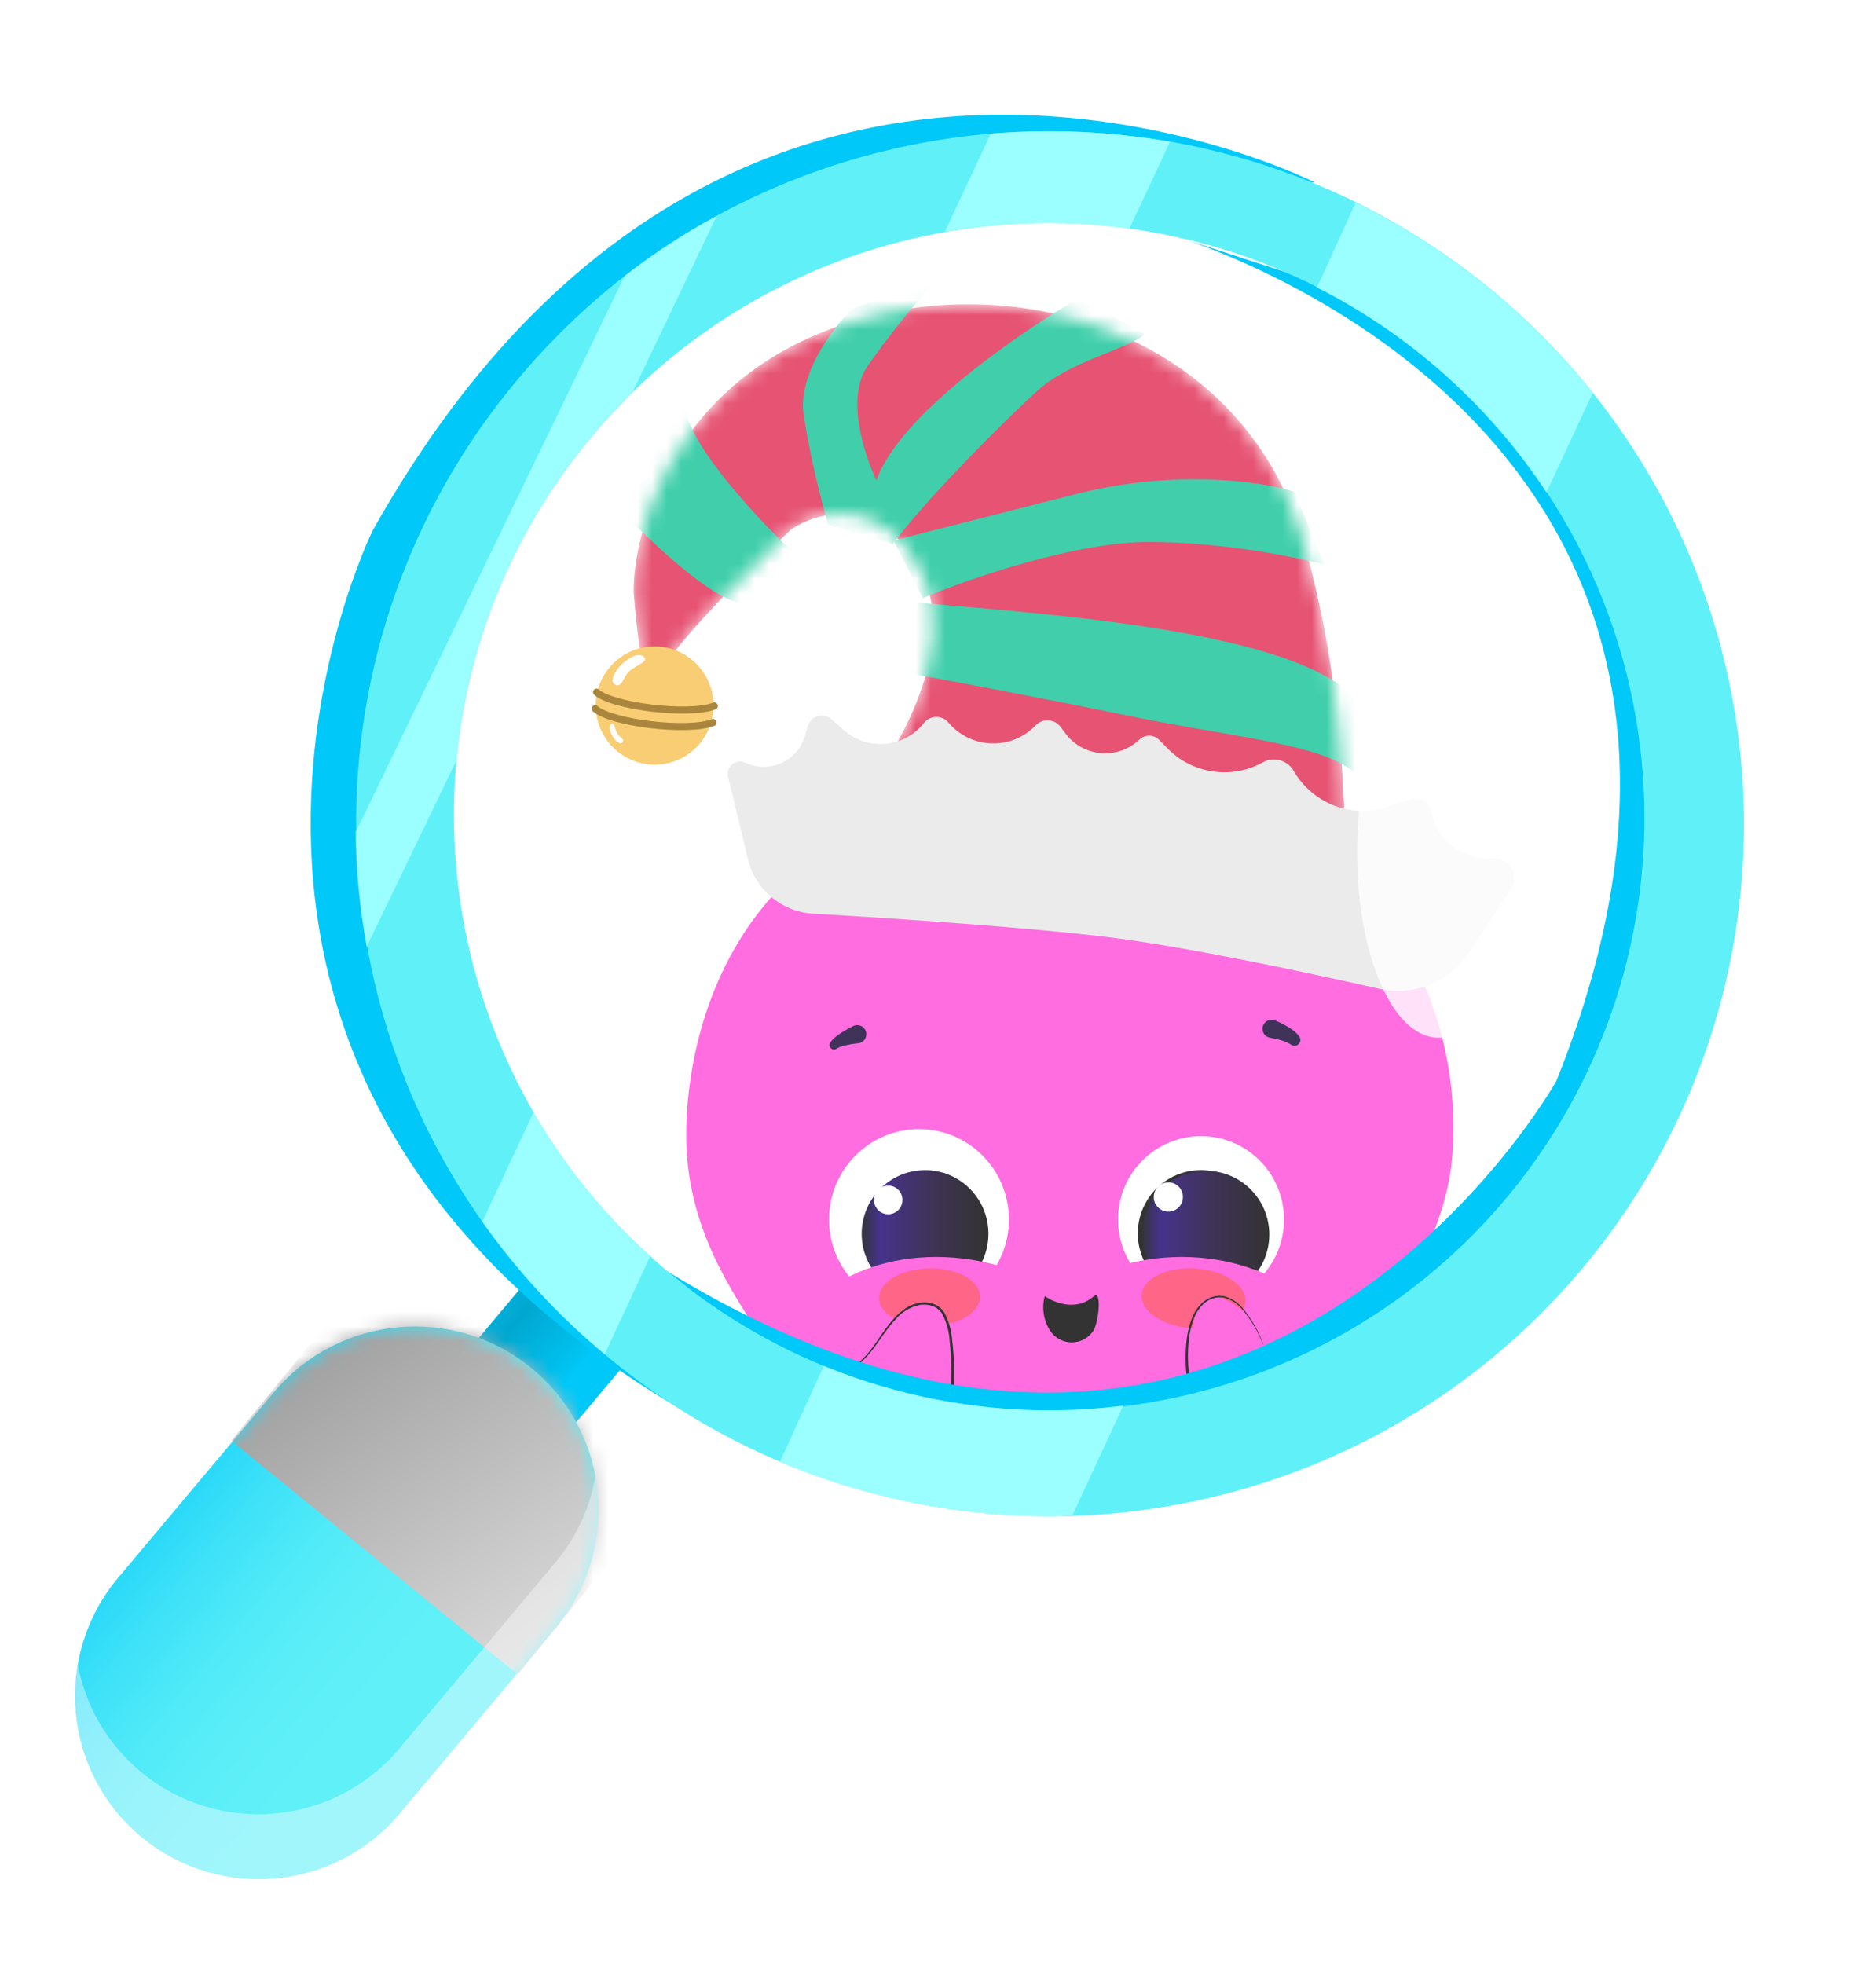 <svg xmlns="http://www.w3.org/2000/svg" fill="none" viewBox="0 0 128 134" height="134" width="128">
<g clip-path="url(#clip0_629_5121)">
<path fill="#FF48D8" d="M92.405 94.707C93.157 91.143 98.416 86.05 99.077 79.046C99.938 69.865 95.313 53.556 72.733 53.556C50.153 53.556 46.821 70.398 46.821 77.426C46.821 86.823 53.692 91.71 53.368 95.057C58.953 99.487 80.148 104.644 92.405 94.707Z"></path>
<path fill="#FF48D8" d="M78.814 99.447C78.814 99.447 78.383 103.258 77.737 105.497C77.091 107.736 76.309 111.479 72.445 111.479C68.582 111.479 67.69 107.215 67.423 105.661C67.135 104.004 66.705 99.029 66.705 99.029C66.705 99.029 72.654 93.644 78.814 99.447Z"></path>
<path fill="white" d="M62.702 89.363C66.092 89.363 68.84 86.603 68.84 83.198C68.84 79.793 66.092 77.032 62.702 77.032C59.312 77.032 56.564 79.793 56.564 83.198C56.564 86.603 59.312 89.363 62.702 89.363Z"></path>
<path fill="url(#paint0_linear_629_5121)" d="M63.117 88.517C65.505 88.517 67.442 86.572 67.442 84.173C67.442 81.774 65.505 79.829 63.117 79.829C60.729 79.829 58.793 81.774 58.793 84.173C58.793 86.572 60.729 88.517 63.117 88.517Z"></path>
<path fill="white" d="M60.6 82.841C61.138 82.841 61.574 82.404 61.574 81.864C61.574 81.323 61.138 80.886 60.6 80.886C60.063 80.886 59.627 81.323 59.627 81.864C59.627 82.404 60.063 82.841 60.6 82.841Z"></path>
<path fill="white" d="M81.946 88.885C85.073 88.885 87.608 86.339 87.608 83.198C87.608 80.057 85.073 77.511 81.946 77.511C78.819 77.511 76.284 80.057 76.284 83.198C76.284 86.339 78.819 88.885 81.946 88.885Z"></path>
<path fill="url(#paint1_linear_629_5121)" d="M81.934 88.468C84.309 88.468 86.234 86.534 86.234 84.149C86.234 81.763 84.309 79.829 81.934 79.829C79.559 79.829 77.634 81.763 77.634 84.149C77.634 86.534 79.559 88.468 81.934 88.468Z"></path>
<path fill="url(#paint2_linear_629_5121)" d="M82.276 88.57C84.666 88.57 86.604 86.624 86.604 84.223C86.604 81.822 84.666 79.876 82.276 79.876C79.886 79.876 77.948 81.822 77.948 84.223C77.948 86.624 79.886 88.57 82.276 88.57Z"></path>
<path fill="white" d="M79.717 82.662C80.266 82.662 80.712 82.215 80.712 81.663C80.712 81.111 80.266 80.664 79.717 80.664C79.168 80.664 78.722 81.111 78.722 81.663C78.722 82.215 79.168 82.662 79.717 82.662Z"></path>
<path fill="#FF48D8" d="M75.638 92.288C75.638 94.646 70.371 94.299 63.875 94.299C57.38 94.299 53.465 94.646 53.465 92.288C53.465 89.93 57.377 85.751 63.875 85.751C70.374 85.751 75.638 89.933 75.638 92.288Z"></path>
<path fill="#FF48D8" d="M91.55 92.288C91.55 94.646 87.135 94.299 80.633 94.299C74.131 94.299 69.37 94.646 69.37 92.288C69.37 89.93 74.134 85.751 80.633 85.751C87.132 85.751 91.55 89.933 91.55 92.288Z"></path>
<g filter="url(#filter0_f_629_5121)">
<ellipse fill="#FF3E68" transform="matrix(0.067 -0.998 0.998 0.067 77.761 90.369)" ry="3.547" rx="2.036" cy="3.547" cx="2.036"></ellipse>
</g>
<g filter="url(#filter1_f_629_5121)">
<ellipse fill="#FF3E68" transform="matrix(-0.019 -1 1 -0.019 60.016 90.551)" ry="3.443" rx="1.976" cy="3.443" cx="1.976"></ellipse>
</g>
<path fill="#100030" d="M87.001 69.615C87.15 69.679 87.274 69.737 87.411 69.804L87.802 70.014C87.938 70.093 88.069 70.178 88.196 70.27C88.349 70.376 88.485 70.504 88.599 70.651C88.675 70.723 88.719 70.822 88.724 70.926C88.729 71.03 88.693 71.132 88.624 71.211C88.556 71.29 88.46 71.338 88.356 71.348C88.253 71.357 88.15 71.326 88.069 71.26L87.969 71.199C87.892 71.154 87.812 71.114 87.729 71.081C87.626 71.041 87.511 71.001 87.392 70.968C87.274 70.934 87.153 70.901 87.028 70.873C86.904 70.846 86.774 70.819 86.662 70.8C86.582 70.788 86.505 70.761 86.436 70.719C86.367 70.678 86.307 70.623 86.259 70.558C86.211 70.493 86.176 70.42 86.156 70.341C86.137 70.263 86.133 70.181 86.145 70.101C86.156 70.021 86.184 69.944 86.225 69.875C86.266 69.805 86.321 69.745 86.385 69.697C86.45 69.648 86.523 69.614 86.602 69.594C86.68 69.574 86.761 69.57 86.841 69.582C86.889 69.589 86.937 69.602 86.983 69.621L87.001 69.615Z"></path>
<path fill="#100030" d="M58.532 71.181C58.42 71.181 58.283 71.208 58.159 71.226C58.035 71.245 57.907 71.269 57.783 71.296C57.664 71.319 57.546 71.35 57.431 71.388C57.335 71.416 57.241 71.454 57.152 71.5L57.08 71.543C57.019 71.588 56.944 71.608 56.869 71.6C56.794 71.592 56.725 71.557 56.675 71.501C56.625 71.445 56.597 71.372 56.597 71.296C56.597 71.221 56.626 71.148 56.676 71.092C56.78 70.951 56.904 70.825 57.043 70.718C57.163 70.621 57.289 70.532 57.419 70.45C57.547 70.367 57.671 70.291 57.801 70.218C57.932 70.145 58.053 70.078 58.199 70.011L58.226 69.996C58.375 69.925 58.546 69.917 58.701 69.974C58.856 70.03 58.982 70.146 59.052 70.296C59.122 70.445 59.13 70.617 59.074 70.773C59.018 70.928 58.903 71.055 58.753 71.126C58.683 71.157 58.608 71.175 58.532 71.181V71.181Z"></path>
<path fill="#FF48D8" d="M53.365 95.057C58.823 94.204 59.863 89.534 62.959 88.964C66.056 88.395 67.111 99.111 61.425 102.809C54.487 107.321 53.365 95.057 53.365 95.057Z"></path>
<path fill="#FF48D8" d="M92.405 94.707C87.653 94.033 85.676 88.949 82.983 88.48C80.29 88.011 80.603 97.844 85.058 101.883C89.512 105.923 92.405 94.707 92.405 94.707Z"></path>
<path fill="black" d="M55.377 95.081C56.535 94.51 57.616 93.794 58.594 92.949C59.601 92.12 60.111 90.881 61.02 89.924C61.242 89.682 61.489 89.464 61.757 89.275C62.032 89.09 62.342 88.961 62.667 88.897C62.995 88.827 63.336 88.844 63.656 88.946C63.979 89.051 64.256 89.267 64.438 89.555C64.744 90.141 64.925 90.784 64.969 91.444C65.05 92.091 65.094 92.742 65.099 93.394C65.114 94.699 64.999 96.002 64.756 97.284C64.531 98.584 64.05 99.827 63.343 100.939C62.97 101.486 62.495 101.956 61.945 102.322C61.39 102.673 60.783 102.932 60.147 103.09C58.876 103.411 57.539 103.348 56.305 102.907V102.886C56.92 103.078 57.559 103.181 58.203 103.19C58.843 103.207 59.481 103.129 60.098 102.959C60.714 102.791 61.3 102.526 61.833 102.173C62.355 101.812 62.801 101.351 63.146 100.817C63.837 99.735 64.306 98.526 64.526 97.259C64.782 95.994 64.91 94.706 64.908 93.415C64.907 92.771 64.869 92.127 64.796 91.487C64.76 90.85 64.591 90.227 64.301 89.659C64.144 89.391 63.895 89.19 63.601 89.093C63.307 88.995 62.994 88.976 62.691 89.038C62.069 89.181 61.511 89.524 61.102 90.016C60.211 90.929 59.674 92.184 58.646 93.01C57.656 93.848 56.563 94.557 55.395 95.118L55.377 95.081Z"></path>
<path fill="black" d="M86.168 91.72C85.836 90.826 85.346 90 84.721 89.283C84.413 88.924 84.007 88.665 83.554 88.536C83.327 88.49 83.094 88.493 82.869 88.546C82.644 88.599 82.433 88.699 82.25 88.841C81.885 89.136 81.608 89.526 81.449 89.968C81.283 90.41 81.172 90.872 81.119 91.342C81.016 92.286 81.039 93.24 81.185 94.178C81.464 96.061 82.105 97.872 83.072 99.509C83.521 100.342 84.106 101.094 84.803 101.733C85.511 102.37 86.427 102.724 87.378 102.729V102.753C86.897 102.779 86.416 102.715 85.959 102.564C85.502 102.402 85.078 102.162 84.703 101.854C84.326 101.551 83.986 101.202 83.693 100.816C83.395 100.437 83.121 100.039 82.874 99.624C82.386 98.795 81.98 97.92 81.662 97.011C81.351 96.099 81.132 95.158 81.007 94.202C80.869 93.247 80.859 92.278 80.976 91.32C81.037 90.841 81.156 90.37 81.331 89.919C81.505 89.459 81.799 89.055 82.183 88.749C82.38 88.601 82.607 88.497 82.847 88.445C83.088 88.392 83.337 88.392 83.578 88.445C84.045 88.584 84.461 88.858 84.773 89.234C85.393 89.967 85.874 90.809 86.192 91.716L86.168 91.72Z"></path>
<mask height="47" width="49" y="20" x="43" maskUnits="userSpaceOnUse" style="mask-type:alpha" id="mask0_629_5121">
<path fill="#E02850" d="M62.919 39.176C65.6 44.642 60.524 52.522 57.651 55.779L91.447 66.184C92.015 61.136 92.29 48.161 88.847 36.65C84.543 22.261 67.953 17.549 55.563 22.887C45.651 27.158 43.213 36.339 43.233 40.396C43.447 43.231 44.06 48.4 44.792 46.394C45.525 44.388 51.225 38.706 53.984 36.117C55.845 34.859 60.238 33.71 62.919 39.176Z"></path>
</mask>
<g mask="url(#mask0_629_5121)">
<path fill="#E02850" d="M62.919 39.176C65.6 44.642 60.524 52.522 57.651 55.779L91.447 66.184C92.015 61.136 92.29 48.161 88.847 36.65C84.543 22.261 67.953 17.549 55.563 22.887C45.651 27.158 43.213 36.339 43.233 40.396C43.447 43.231 44.06 48.4 44.792 46.394C45.525 44.388 51.225 38.706 53.984 36.117C55.845 34.859 60.238 33.71 62.919 39.176Z"></path>
<path fill="#10C395" d="M92.546 47.727C88.376 42.99 71.348 41.889 62.575 41.115L61.923 45.919C64.202 46.327 70.456 47.491 77.244 48.885C84.031 50.28 90.205 50.758 92.382 52.688L92.546 47.727Z"></path>
<path fill="#10C395" d="M62.959 40.809L60.961 36.874C62.257 36.547 66.559 35.456 73.4 33.709C80.242 31.963 86.184 32.866 88.3 33.536L90.387 38.526C88.512 38.019 83.499 36.998 78.442 36.974C73.386 36.951 66.013 39.52 62.959 40.809Z"></path>
<path fill="#10C395" d="M54.833 28.275C54.432 25.488 56.881 22.298 58.156 21.052L64.025 18.899C63.043 20.001 60.644 22.839 59.166 25.018C57.688 27.196 58.997 31.069 59.804 32.779C61.283 28.347 69.681 22.601 73.695 20.281L78.085 22.784C77.262 23.715 73.121 24.596 70.929 26.533C68.737 28.471 62.973 34.269 60.926 37.12L56.497 35.793C56.11 34.448 55.235 31.063 54.833 28.275Z"></path>
<path fill="#10C395" d="M46.748 27.576C46.717 30.002 51.415 35.104 53.767 37.351C53.734 38.362 53.199 40.54 51.328 41.169C49.456 41.799 44.421 37.033 42.137 34.571C43.687 31.228 46.779 25.15 46.748 27.576Z"></path>
</g>
<path fill="#E6E6E6" d="M103.089 60.649L100.191 65.032C98.868 67.033 96.435 67.988 94.095 67.457C88.691 66.23 80.879 64.591 75.722 63.95C70.359 63.284 61.431 62.677 55.478 62.332C53.346 62.208 51.538 60.709 51.037 58.633L49.676 52.985C49.511 52.301 50.212 51.731 50.849 52.033C52.481 52.807 54.418 51.936 54.92 50.201L55.111 49.544C55.316 48.835 56.19 48.583 56.742 49.073L57.572 49.81C59.196 51.253 61.7 51.03 63.041 49.322C63.459 48.791 64.257 48.771 64.701 49.281L64.754 49.342C66.282 51.099 68.983 51.186 70.62 49.531L70.676 49.474C71.153 48.991 71.947 49.044 72.357 49.586L72.709 50.052C73.928 51.664 76.278 51.853 77.738 50.458C78.12 50.093 78.724 50.103 79.094 50.48L79.667 51.065C81.375 52.806 84.036 53.192 86.167 52.006C86.906 51.596 87.839 51.856 88.262 52.589C89.569 54.856 92.307 55.882 94.779 55.023L96.2 54.529C96.841 54.306 97.53 54.707 97.653 55.374C97.983 57.169 99.521 58.49 101.345 58.546L102.01 58.567C103.06 58.599 103.668 59.772 103.089 60.649Z"></path>
<ellipse fill="#F8C050" transform="matrix(0.999 0.034 -0.033 0.999 40.783 43.967)" ry="4.035" rx="4.019" cy="4.035" cx="4.019"></ellipse>
<path fill="#93660D" d="M40.523 47.061C40.611 46.961 40.764 46.952 40.863 47.041C41.092 47.245 41.573 47.457 42.24 47.643C42.895 47.825 43.69 47.973 44.508 48.071C45.327 48.168 46.163 48.215 46.898 48.196C47.641 48.177 48.258 48.092 48.654 47.941C48.778 47.893 48.917 47.955 48.965 48.08C49.013 48.205 48.95 48.344 48.826 48.392C48.352 48.574 47.668 48.66 46.911 48.679C46.148 48.699 45.288 48.651 44.452 48.551C43.615 48.451 42.795 48.299 42.111 48.109C41.44 47.922 40.861 47.687 40.542 47.402C40.443 47.313 40.434 47.16 40.523 47.061Z"></path>
<path fill="#93660D" d="M40.432 48.188C40.52 48.089 40.673 48.08 40.772 48.169C41 48.373 41.482 48.585 42.149 48.77C42.803 48.953 43.598 49.101 44.417 49.199C45.235 49.296 46.071 49.343 46.807 49.324C47.549 49.305 48.167 49.22 48.562 49.068C48.687 49.021 48.826 49.083 48.874 49.208C48.921 49.333 48.859 49.472 48.735 49.52C48.261 49.702 47.577 49.788 46.82 49.807C46.057 49.827 45.197 49.779 44.36 49.679C43.523 49.579 42.703 49.427 42.02 49.237C41.349 49.049 40.77 48.815 40.451 48.53C40.352 48.441 40.343 48.288 40.432 48.188Z"></path>
<path fill="white" d="M42.428 45.315C42.899 44.873 43.555 44.492 43.92 44.8C44.285 45.109 43.5 45.351 43.004 45.738C42.509 46.125 42.483 46.905 42.006 46.727C41.53 46.549 41.958 45.756 42.428 45.315Z"></path>
<path fill="white" d="M41.798 50.239C41.624 49.939 41.502 49.548 41.707 49.393C41.911 49.238 41.944 49.68 42.088 49.987C42.231 50.294 42.635 50.4 42.485 50.63C42.336 50.859 41.973 50.539 41.798 50.239Z"></path>
<path fill="black" d="M71.283 88.424C71.283 88.424 73.109 89.75 74.631 88.433C75.168 87.972 74.991 90.061 74.625 90.747C74.47 90.998 74.254 91.206 73.999 91.352C73.743 91.498 73.455 91.578 73.161 91.583C72.867 91.589 72.576 91.521 72.315 91.385C72.054 91.25 71.83 91.051 71.665 90.806C71.437 90.459 71.285 90.067 71.219 89.656C71.153 89.246 71.175 88.825 71.283 88.424V88.424Z"></path>
</g>
<path fill="white" d="M62.724 97.903C39.854 93.034 25.252 70.588 30.11 47.768C34.968 24.948 57.447 10.395 80.317 15.264C103.187 20.133 117.789 42.579 112.931 65.399C108.073 88.219 85.594 102.772 62.724 97.903Z" opacity="0.2"></path>
<path fill="url(#paint3_linear_629_5121)" d="M35.723 87.64C37.284 85.78 40.059 85.534 41.92 87.091C43.782 88.648 44.026 91.418 42.464 93.278L38.734 97.722C37.173 99.582 34.398 99.827 32.536 98.27C30.675 96.713 30.431 93.944 31.993 92.084L35.723 87.64Z"></path>
<path fill="url(#paint4_linear_629_5121)" d="M18.69 94.98C23.14 89.678 31.049 88.977 36.355 93.415C41.662 97.853 42.356 105.748 37.905 111.05L27.274 123.715C22.823 129.017 14.914 129.717 9.608 125.28C4.302 120.842 3.608 112.947 8.058 107.645L18.69 94.98Z"></path>
<path fill="#00C8F8" d="M89.7 12.443C89.7 12.443 50.05 -7.702 25.435 36.178C25.435 36.178 6.891 73.577 47.382 96.686L27.838 65.667L32.942 36.871L47.553 19.957L64.509 14.307L89.7 12.443Z"></path>
<path fill="#00C8F8" d="M79.534 15.91C79.534 15.91 124.372 28.411 106.193 73.747C106.193 73.747 85.284 111.155 45.535 86.735L57.506 96.46L85.001 97.768C85.001 97.768 104.433 89.416 108.658 79.944C112.883 70.473 112.664 47.532 112.664 47.532L106.974 33.079L99.731 22.465L79.534 15.91Z"></path>
<path fill="#60F0F8" d="M42.645 18.812C44.616 17.274 46.712 15.903 48.911 14.713C54.696 11.572 61.073 9.666 67.637 9.114C71.72 8.779 75.829 8.965 79.865 9.667C84.254 10.442 88.513 11.832 92.514 13.795C95.92 15.479 99.115 17.559 102.034 19.991C109.463 26.202 114.805 34.537 117.341 43.87C119.877 53.203 119.483 63.085 116.214 72.182C112.944 81.28 106.956 89.155 99.057 94.745C91.158 100.334 81.729 103.37 72.042 103.441C60.791 103.552 49.87 99.632 41.26 92.394V92.394C38.093 89.759 35.286 86.72 32.911 83.356V83.356C28.948 77.752 26.266 71.348 25.055 64.598V64.598C24.58 62.025 24.328 59.416 24.301 56.8C24.137 45.498 28.055 34.517 35.338 25.867C37.515 23.262 39.964 20.897 42.645 18.812V18.812ZM31.146 51.833C30.367 60.196 32.203 68.597 36.403 75.881C38.522 79.55 41.209 82.861 44.365 85.692C44.736 86.044 45.142 86.387 45.532 86.726C52.988 92.99 62.451 96.37 72.192 96.246C81.932 96.122 91.3 92.503 98.581 86.052C105.863 79.6 110.572 70.746 111.848 61.109C113.124 51.472 110.882 41.695 105.53 33.566C101.62 27.627 96.224 22.809 89.876 19.589C82.315 15.768 73.748 14.402 65.374 15.684C57.001 16.965 49.242 20.829 43.184 26.735V26.735C42.23 27.676 41.319 28.661 40.426 29.718C35.158 35.979 31.922 43.691 31.146 51.833V51.833Z"></path>
<path fill="#9BFFFF" d="M56.209 93.185L53.205 99.738C59.155 102.234 65.551 103.497 72.003 103.45L73.19 103.343L76.643 95.894C69.713 96.766 62.674 95.832 56.209 93.185V93.185Z"></path>
<path fill="#9BFFFF" d="M92.498 13.818L89.86 19.612C96.208 22.832 101.604 27.65 105.515 33.589L108.67 26.811C106.693 24.329 104.47 22.053 102.034 20.017C99.111 17.583 95.91 15.502 92.498 13.818V13.818Z"></path>
<path fill="#9BFFFF" d="M44.362 85.704C41.206 82.873 38.519 79.562 36.4 75.893L32.911 83.352C35.286 86.716 38.093 89.755 41.261 92.391L44.362 85.704Z"></path>
<path fill="#9BFFFF" d="M67.604 9.118L64.467 15.814C68.629 15.088 72.879 15.012 77.065 15.591L79.832 9.671C75.796 8.969 71.687 8.783 67.604 9.118V9.118Z"></path>
<path fill="#9BFFFF" d="M42.619 18.828L24.266 56.78C24.292 59.396 24.545 62.005 25.02 64.578L31.153 51.856C31.916 43.697 35.151 35.965 40.427 29.689C41.32 28.632 42.231 27.647 43.185 26.705L48.902 14.732C46.697 15.921 44.596 17.291 42.619 18.828Z"></path>
<path fill="white" d="M92.611 57.33C92.815 49.985 95.594 44.105 98.818 44.197C102.042 44.289 104.49 50.318 104.287 57.663C104.083 65.008 101.304 70.888 98.08 70.796C94.856 70.704 92.407 64.676 92.611 57.33Z" opacity="0.8"></path>
<path fill="white" d="M96.447 40.535C95.162 40.262 94.342 39.001 94.615 37.719C94.888 36.437 96.15 35.62 97.435 35.894C98.72 36.167 99.54 37.428 99.267 38.71C98.994 39.992 97.731 40.809 96.447 40.535Z" opacity="0.8"></path>
<mask height="39" width="36" y="90" x="5" maskUnits="userSpaceOnUse" style="mask-type:alpha" id="mask1_629_5121">
<path fill="url(#paint5_linear_629_5121)" d="M18.69 94.983C23.14 89.682 31.049 88.981 36.355 93.419C41.662 97.857 42.356 105.752 37.905 111.054L27.274 123.719C22.823 129.021 14.914 129.721 9.608 125.284C4.302 120.846 3.608 112.951 8.058 107.649L18.69 94.983Z"></path>
</mask>
<g mask="url(#mask1_629_5121)">
<path fill="url(#paint6_linear_629_5121)" d="M28.36 82.877L47.912 98.83L35.334 114.246L15.782 98.293L28.36 82.877Z"></path>
</g>
<path fill-opacity="0.4" fill="white" d="M5.31 113.57C4.585 117.813 6.072 122.315 9.613 125.277C14.919 129.714 22.829 129.014 27.279 123.712L37.911 111.046C40.418 108.059 41.292 104.249 40.629 100.697C40.267 102.812 39.356 104.862 37.876 106.625L27.244 119.291C22.794 124.592 14.885 125.293 9.579 120.855C7.262 118.918 5.825 116.321 5.31 113.57Z" clip-rule="evenodd" fill-rule="evenodd"></path>
<defs>
<filter color-interpolation-filters="sRGB" filterUnits="userSpaceOnUse" height="50.246" width="53.237" y="63.454" x="54.818" id="filter0_f_629_5121">
<feFlood result="BackgroundImageFix" flood-opacity="0"></feFlood>
<feBlend result="shape" in2="BackgroundImageFix" in="SourceGraphic" mode="normal"></feBlend>
<feGaussianBlur result="effect1_foregroundBlur_629_5121" stdDeviation="11.539"></feGaussianBlur>
</filter>
<filter color-interpolation-filters="sRGB" filterUnits="userSpaceOnUse" height="50.108" width="53.039" y="63.456" x="36.901" id="filter1_f_629_5121">
<feFlood result="BackgroundImageFix" flood-opacity="0"></feFlood>
<feBlend result="shape" in2="BackgroundImageFix" in="SourceGraphic" mode="normal"></feBlend>
<feGaussianBlur result="effect1_foregroundBlur_629_5121" stdDeviation="11.539"></feGaussianBlur>
</filter>
<linearGradient gradientUnits="userSpaceOnUse" y2="84.173" x2="58.672" y1="84.173" x1="67.208" id="paint0_linear_629_5121">
<stop></stop>
<stop stop-color="#100030" offset="0.45"></stop>
<stop stop-color="#180070" offset="0.84"></stop>
<stop offset="1"></stop>
</linearGradient>
<linearGradient gradientUnits="userSpaceOnUse" y2="1438.58" x2="2062.05" y1="1438.58" x1="1825.02" id="paint1_linear_629_5121">
<stop></stop>
<stop stop-color="#100030" offset="0.45"></stop>
<stop stop-color="#180070" offset="0.84"></stop>
<stop offset="1"></stop>
</linearGradient>
<linearGradient gradientUnits="userSpaceOnUse" y2="84.223" x2="77.825" y1="84.223" x1="86.368" id="paint2_linear_629_5121">
<stop></stop>
<stop stop-color="#100030" offset="0.45"></stop>
<stop stop-color="#180070" offset="0.84"></stop>
<stop offset="1"></stop>
</linearGradient>
<linearGradient gradientUnits="userSpaceOnUse" y2="88.46" x2="32.193" y1="94.11" x1="38.925" id="paint3_linear_629_5121">
<stop stop-color="#00C8F8"></stop>
<stop stop-color="#00BBE8" offset="0.21"></stop>
<stop stop-color="#00B2DD" offset="0.41"></stop>
<stop stop-color="#00A8D0" offset="0.61"></stop>
<stop stop-color="#00B0DA" offset="0.81"></stop>
<stop stop-color="#0093B6" offset="1"></stop>
</linearGradient>
<linearGradient gradientUnits="userSpaceOnUse" y2="97.316" x2="8.63" y1="113.422" x1="27.816" id="paint4_linear_629_5121">
<stop stop-color="#60F0F8"></stop>
<stop stop-color="#5CEEF8" offset="0.21"></stop>
<stop stop-color="#50EAF8" offset="0.41"></stop>
<stop stop-color="#3DE1F8" offset="0.61"></stop>
<stop stop-color="#22D6F8" offset="0.81"></stop>
<stop stop-color="#00C8F8" offset="1"></stop>
</linearGradient>
<linearGradient gradientUnits="userSpaceOnUse" y2="97.32" x2="8.63" y1="113.425" x1="27.816" id="paint5_linear_629_5121">
<stop stop-color="#60F0F8"></stop>
<stop stop-color="#5CEEF8" offset="0.21"></stop>
<stop stop-color="#50EAF8" offset="0.41"></stop>
<stop stop-color="#3DE1F8" offset="0.61"></stop>
<stop stop-color="#22D6F8" offset="0.81"></stop>
<stop stop-color="#00C8F8" offset="1"></stop>
</linearGradient>
<linearGradient gradientUnits="userSpaceOnUse" y2="71.159" x2="15.158" y1="109.414" x1="41.538" id="paint6_linear_629_5121">
<stop stop-color="#D9D9D9"></stop>
<stop stop-color="#737373" offset="1"></stop>
</linearGradient>
<clipPath id="clip0_629_5121">
<rect transform="translate(16 17)" fill="white" height="79" width="97"></rect>
</clipPath>
</defs>
</svg>
